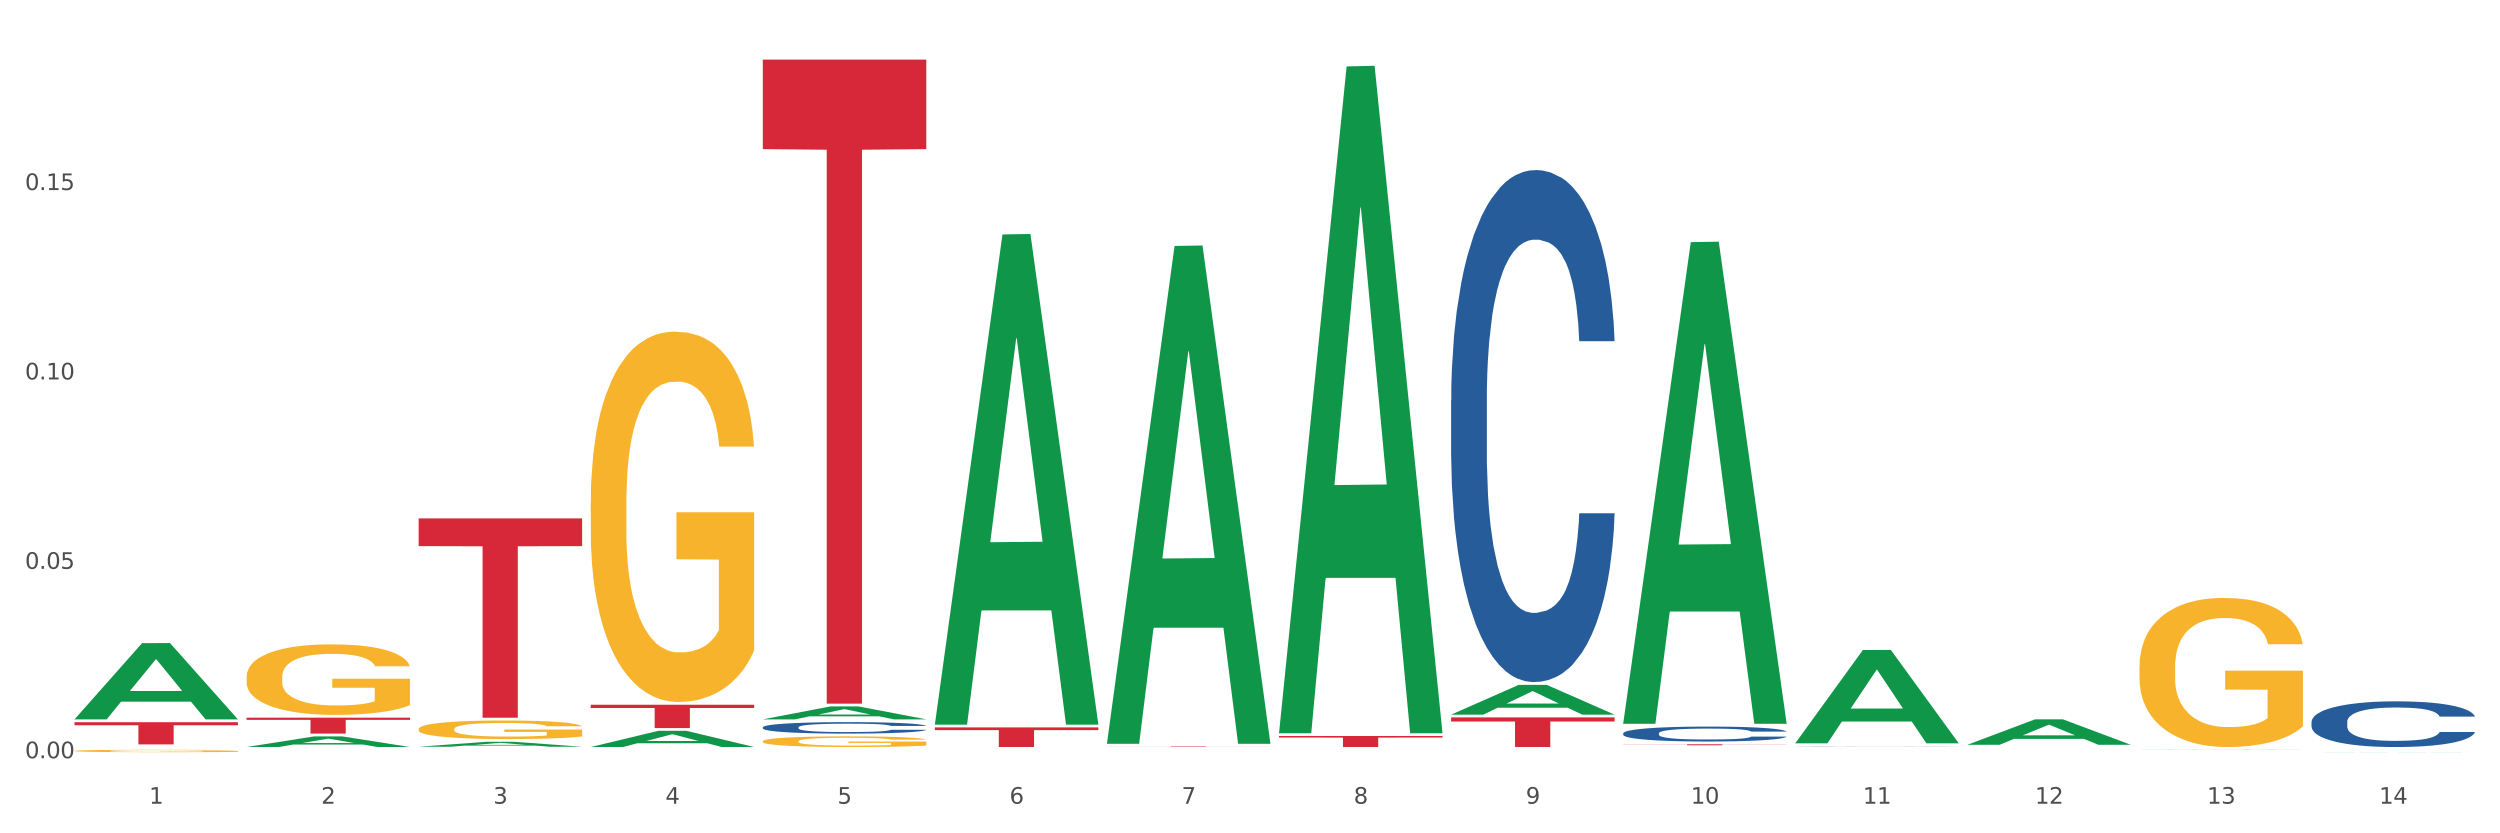 <?xml version="1.0" encoding="utf-8" standalone="no"?>
<!DOCTYPE svg PUBLIC "-//W3C//DTD SVG 1.1//EN"
  "http://www.w3.org/Graphics/SVG/1.1/DTD/svg11.dtd">
<svg xmlns:xlink="http://www.w3.org/1999/xlink" width="1080pt" height="360pt" viewBox="0 0 1080 360" xmlns="http://www.w3.org/2000/svg" version="1.1">
 <rect x="0" y="0" width="1080" height="360" fill="#333333" stroke="none"/>
 <defs>
  <style type="text/css">*{stroke-linejoin: round; stroke-linecap: butt}</style>
 </defs>
 <g id="figure_1">
  <g id="patch_1">
   <path d="M 0 360 
L 1080 360 
L 1080 0 
L 0 0 
z
" style="fill: #ffffff; stroke: #ffffff; stroke-linejoin: miter"/>
  </g>
  <g id="axes_1">
   <g id="matplotlib.axis_1">
    <g id="xtick_1">
     <g id="text_1">
      <!-- 1 -->
      <g style="fill: #4d4d4d" transform="translate(64.432 347.204) scale(0.096 -0.096)">
       <defs>
        <path id="DejaVuSans-31" d="M 794 531 
L 1825 531 
L 1825 4091 
L 703 3866 
L 703 4441 
L 1819 4666 
L 2450 4666 
L 2450 531 
L 3481 531 
L 3481 0 
L 794 0 
L 794 531 
z
" transform="scale(0.016)"/>
       </defs>
       <use xlink:href="#DejaVuSans-31"/>
      </g>
     </g>
    </g>
    <g id="xtick_2">
     <g id="text_2">
      <!-- 2 -->
      <g style="fill: #4d4d4d" transform="translate(138.771 347.204) scale(0.096 -0.096)">
       <defs>
        <path id="DejaVuSans-32" d="M 1228 531 
L 3431 531 
L 3431 0 
L 469 0 
L 469 531 
Q 828 903 1448 1529 
Q 2069 2156 2228 2338 
Q 2531 2678 2651 2914 
Q 2772 3150 2772 3378 
Q 2772 3750 2511 3984 
Q 2250 4219 1831 4219 
Q 1534 4219 1204 4116 
Q 875 4013 500 3803 
L 500 4441 
Q 881 4594 1212 4672 
Q 1544 4750 1819 4750 
Q 2544 4750 2975 4387 
Q 3406 4025 3406 3419 
Q 3406 3131 3298 2873 
Q 3191 2616 2906 2266 
Q 2828 2175 2409 1742 
Q 1991 1309 1228 531 
z
" transform="scale(0.016)"/>
       </defs>
       <use xlink:href="#DejaVuSans-32"/>
      </g>
     </g>
    </g>
    <g id="xtick_3">
     <g id="text_3">
      <!-- 3 -->
      <g style="fill: #4d4d4d" transform="translate(213.109 347.204) scale(0.096 -0.096)">
       <defs>
        <path id="DejaVuSans-33" d="M 2597 2516 
Q 3050 2419 3304 2112 
Q 3559 1806 3559 1356 
Q 3559 666 3084 287 
Q 2609 -91 1734 -91 
Q 1441 -91 1130 -33 
Q 819 25 488 141 
L 488 750 
Q 750 597 1062 519 
Q 1375 441 1716 441 
Q 2309 441 2620 675 
Q 2931 909 2931 1356 
Q 2931 1769 2642 2001 
Q 2353 2234 1838 2234 
L 1294 2234 
L 1294 2753 
L 1863 2753 
Q 2328 2753 2575 2939 
Q 2822 3125 2822 3475 
Q 2822 3834 2567 4026 
Q 2313 4219 1838 4219 
Q 1578 4219 1281 4162 
Q 984 4106 628 3988 
L 628 4550 
Q 988 4650 1302 4700 
Q 1616 4750 1894 4750 
Q 2613 4750 3031 4423 
Q 3450 4097 3450 3541 
Q 3450 3153 3228 2886 
Q 3006 2619 2597 2516 
z
" transform="scale(0.016)"/>
       </defs>
       <use xlink:href="#DejaVuSans-33"/>
      </g>
     </g>
    </g>
    <g id="xtick_4">
     <g id="text_4">
      <!-- 4 -->
      <g style="fill: #4d4d4d" transform="translate(287.448 347.204) scale(0.096 -0.096)">
       <defs>
        <path id="DejaVuSans-34" d="M 2419 4116 
L 825 1625 
L 2419 1625 
L 2419 4116 
z
M 2253 4666 
L 3047 4666 
L 3047 1625 
L 3713 1625 
L 3713 1100 
L 3047 1100 
L 3047 0 
L 2419 0 
L 2419 1100 
L 313 1100 
L 313 1709 
L 2253 4666 
z
" transform="scale(0.016)"/>
       </defs>
       <use xlink:href="#DejaVuSans-34"/>
      </g>
     </g>
    </g>
    <g id="xtick_5">
     <g id="text_5">
      <!-- 5 -->
      <g style="fill: #4d4d4d" transform="translate(361.787 347.204) scale(0.096 -0.096)">
       <defs>
        <path id="DejaVuSans-35" d="M 691 4666 
L 3169 4666 
L 3169 4134 
L 1269 4134 
L 1269 2991 
Q 1406 3038 1543 3061 
Q 1681 3084 1819 3084 
Q 2600 3084 3056 2656 
Q 3513 2228 3513 1497 
Q 3513 744 3044 326 
Q 2575 -91 1722 -91 
Q 1428 -91 1123 -41 
Q 819 9 494 109 
L 494 744 
Q 775 591 1075 516 
Q 1375 441 1709 441 
Q 2250 441 2565 725 
Q 2881 1009 2881 1497 
Q 2881 1984 2565 2268 
Q 2250 2553 1709 2553 
Q 1456 2553 1204 2497 
Q 953 2441 691 2322 
L 691 4666 
z
" transform="scale(0.016)"/>
       </defs>
       <use xlink:href="#DejaVuSans-35"/>
      </g>
     </g>
    </g>
    <g id="xtick_6">
     <g id="text_6">
      <!-- 6 -->
      <g style="fill: #4d4d4d" transform="translate(436.125 347.204) scale(0.096 -0.096)">
       <defs>
        <path id="DejaVuSans-36" d="M 2113 2584 
Q 1688 2584 1439 2293 
Q 1191 2003 1191 1497 
Q 1191 994 1439 701 
Q 1688 409 2113 409 
Q 2538 409 2786 701 
Q 3034 994 3034 1497 
Q 3034 2003 2786 2293 
Q 2538 2584 2113 2584 
z
M 3366 4563 
L 3366 3988 
Q 3128 4100 2886 4159 
Q 2644 4219 2406 4219 
Q 1781 4219 1451 3797 
Q 1122 3375 1075 2522 
Q 1259 2794 1537 2939 
Q 1816 3084 2150 3084 
Q 2853 3084 3261 2657 
Q 3669 2231 3669 1497 
Q 3669 778 3244 343 
Q 2819 -91 2113 -91 
Q 1303 -91 875 529 
Q 447 1150 447 2328 
Q 447 3434 972 4092 
Q 1497 4750 2381 4750 
Q 2619 4750 2861 4703 
Q 3103 4656 3366 4563 
z
" transform="scale(0.016)"/>
       </defs>
       <use xlink:href="#DejaVuSans-36"/>
      </g>
     </g>
    </g>
    <g id="xtick_7">
     <g id="text_7">
      <!-- 7 -->
      <g style="fill: #4d4d4d" transform="translate(510.464 347.204) scale(0.096 -0.096)">
       <defs>
        <path id="DejaVuSans-37" d="M 525 4666 
L 3525 4666 
L 3525 4397 
L 1831 0 
L 1172 0 
L 2766 4134 
L 525 4134 
L 525 4666 
z
" transform="scale(0.016)"/>
       </defs>
       <use xlink:href="#DejaVuSans-37"/>
      </g>
     </g>
    </g>
    <g id="xtick_8">
     <g id="text_8">
      <!-- 8 -->
      <g style="fill: #4d4d4d" transform="translate(584.803 347.204) scale(0.096 -0.096)">
       <defs>
        <path id="DejaVuSans-38" d="M 2034 2216 
Q 1584 2216 1326 1975 
Q 1069 1734 1069 1313 
Q 1069 891 1326 650 
Q 1584 409 2034 409 
Q 2484 409 2743 651 
Q 3003 894 3003 1313 
Q 3003 1734 2745 1975 
Q 2488 2216 2034 2216 
z
M 1403 2484 
Q 997 2584 770 2862 
Q 544 3141 544 3541 
Q 544 4100 942 4425 
Q 1341 4750 2034 4750 
Q 2731 4750 3128 4425 
Q 3525 4100 3525 3541 
Q 3525 3141 3298 2862 
Q 3072 2584 2669 2484 
Q 3125 2378 3379 2068 
Q 3634 1759 3634 1313 
Q 3634 634 3220 271 
Q 2806 -91 2034 -91 
Q 1263 -91 848 271 
Q 434 634 434 1313 
Q 434 1759 690 2068 
Q 947 2378 1403 2484 
z
M 1172 3481 
Q 1172 3119 1398 2916 
Q 1625 2713 2034 2713 
Q 2441 2713 2670 2916 
Q 2900 3119 2900 3481 
Q 2900 3844 2670 4047 
Q 2441 4250 2034 4250 
Q 1625 4250 1398 4047 
Q 1172 3844 1172 3481 
z
" transform="scale(0.016)"/>
       </defs>
       <use xlink:href="#DejaVuSans-38"/>
      </g>
     </g>
    </g>
    <g id="xtick_9">
     <g id="text_9">
      <!-- 9 -->
      <g style="fill: #4d4d4d" transform="translate(659.142 347.204) scale(0.096 -0.096)">
       <defs>
        <path id="DejaVuSans-39" d="M 703 97 
L 703 672 
Q 941 559 1184 500 
Q 1428 441 1663 441 
Q 2288 441 2617 861 
Q 2947 1281 2994 2138 
Q 2813 1869 2534 1725 
Q 2256 1581 1919 1581 
Q 1219 1581 811 2004 
Q 403 2428 403 3163 
Q 403 3881 828 4315 
Q 1253 4750 1959 4750 
Q 2769 4750 3195 4129 
Q 3622 3509 3622 2328 
Q 3622 1225 3098 567 
Q 2575 -91 1691 -91 
Q 1453 -91 1209 -44 
Q 966 3 703 97 
z
M 1959 2075 
Q 2384 2075 2632 2365 
Q 2881 2656 2881 3163 
Q 2881 3666 2632 3958 
Q 2384 4250 1959 4250 
Q 1534 4250 1286 3958 
Q 1038 3666 1038 3163 
Q 1038 2656 1286 2365 
Q 1534 2075 1959 2075 
z
" transform="scale(0.016)"/>
       </defs>
       <use xlink:href="#DejaVuSans-39"/>
      </g>
     </g>
    </g>
    <g id="xtick_10">
     <g id="text_10">
      <!-- 10 -->
      <g style="fill: #4d4d4d" transform="translate(730.426 347.204) scale(0.096 -0.096)">
       <defs>
        <path id="DejaVuSans-30" d="M 2034 4250 
Q 1547 4250 1301 3770 
Q 1056 3291 1056 2328 
Q 1056 1369 1301 889 
Q 1547 409 2034 409 
Q 2525 409 2770 889 
Q 3016 1369 3016 2328 
Q 3016 3291 2770 3770 
Q 2525 4250 2034 4250 
z
M 2034 4750 
Q 2819 4750 3233 4129 
Q 3647 3509 3647 2328 
Q 3647 1150 3233 529 
Q 2819 -91 2034 -91 
Q 1250 -91 836 529 
Q 422 1150 422 2328 
Q 422 3509 836 4129 
Q 1250 4750 2034 4750 
z
" transform="scale(0.016)"/>
       </defs>
       <use xlink:href="#DejaVuSans-31"/>
       <use xlink:href="#DejaVuSans-30" transform="translate(63.623 0)"/>
      </g>
     </g>
    </g>
    <g id="xtick_11">
     <g id="text_11">
      <!-- 11 -->
      <g style="fill: #4d4d4d" transform="translate(804.765 347.204) scale(0.096 -0.096)">
       <use xlink:href="#DejaVuSans-31"/>
       <use xlink:href="#DejaVuSans-31" transform="translate(63.623 0)"/>
      </g>
     </g>
    </g>
    <g id="xtick_12">
     <g id="text_12">
      <!-- 12 -->
      <g style="fill: #4d4d4d" transform="translate(879.104 347.204) scale(0.096 -0.096)">
       <use xlink:href="#DejaVuSans-31"/>
       <use xlink:href="#DejaVuSans-32" transform="translate(63.623 0)"/>
      </g>
     </g>
    </g>
    <g id="xtick_13">
     <g id="text_13">
      <!-- 13 -->
      <g style="fill: #4d4d4d" transform="translate(953.442 347.204) scale(0.096 -0.096)">
       <use xlink:href="#DejaVuSans-31"/>
       <use xlink:href="#DejaVuSans-33" transform="translate(63.623 0)"/>
      </g>
     </g>
    </g>
    <g id="xtick_14">
     <g id="text_14">
      <!-- 14 -->
      <g style="fill: #4d4d4d" transform="translate(1027.781 347.204) scale(0.096 -0.096)">
       <use xlink:href="#DejaVuSans-31"/>
       <use xlink:href="#DejaVuSans-34" transform="translate(63.623 0)"/>
      </g>
     </g>
    </g>
    <g id="xtick_15"/>
    <g id="xtick_16"/>
    <g id="xtick_17"/>
    <g id="xtick_18"/>
    <g id="xtick_19"/>
    <g id="xtick_20"/>
    <g id="xtick_21"/>
    <g id="xtick_22"/>
    <g id="xtick_23"/>
    <g id="xtick_24"/>
    <g id="xtick_25"/>
    <g id="xtick_26"/>
    <g id="xtick_27"/>
   </g>
   <g id="matplotlib.axis_2">
    <g id="ytick_1">
     <g id="text_15">
      <!-- 0.00 -->
      <g style="fill: #4d4d4d" transform="translate(10.8 327.558) scale(0.096 -0.096)">
       <defs>
        <path id="DejaVuSans-2e" d="M 684 794 
L 1344 794 
L 1344 0 
L 684 0 
L 684 794 
z
" transform="scale(0.016)"/>
       </defs>
       <use xlink:href="#DejaVuSans-30"/>
       <use xlink:href="#DejaVuSans-2e" transform="translate(63.623 0)"/>
       <use xlink:href="#DejaVuSans-30" transform="translate(95.41 0)"/>
       <use xlink:href="#DejaVuSans-30" transform="translate(159.033 0)"/>
      </g>
     </g>
    </g>
    <g id="ytick_2">
     <g id="text_16">
      <!-- 0.05 -->
      <g style="fill: #4d4d4d" transform="translate(10.8 245.739) scale(0.096 -0.096)">
       <use xlink:href="#DejaVuSans-30"/>
       <use xlink:href="#DejaVuSans-2e" transform="translate(63.623 0)"/>
       <use xlink:href="#DejaVuSans-30" transform="translate(95.41 0)"/>
       <use xlink:href="#DejaVuSans-35" transform="translate(159.033 0)"/>
      </g>
     </g>
    </g>
    <g id="ytick_3">
     <g id="text_17">
      <!-- 0.10 -->
      <g style="fill: #4d4d4d" transform="translate(10.8 163.92) scale(0.096 -0.096)">
       <use xlink:href="#DejaVuSans-30"/>
       <use xlink:href="#DejaVuSans-2e" transform="translate(63.623 0)"/>
       <use xlink:href="#DejaVuSans-31" transform="translate(95.41 0)"/>
       <use xlink:href="#DejaVuSans-30" transform="translate(159.033 0)"/>
      </g>
     </g>
    </g>
    <g id="ytick_4">
     <g id="text_18">
      <!-- 0.15 -->
      <g style="fill: #4d4d4d" transform="translate(10.8 82.1) scale(0.096 -0.096)">
       <use xlink:href="#DejaVuSans-30"/>
       <use xlink:href="#DejaVuSans-2e" transform="translate(63.623 0)"/>
       <use xlink:href="#DejaVuSans-31" transform="translate(95.41 0)"/>
       <use xlink:href="#DejaVuSans-35" transform="translate(159.033 0)"/>
      </g>
     </g>
    </g>
    <g id="ytick_5"/>
    <g id="ytick_6"/>
    <g id="ytick_7"/>
    <g id="ytick_8"/>
   </g>
   <g id="PolyCollection_1">
    <path d="M 32.175 310.729 
L 32.248 310.698 
L 61.37 277.836 
L 73.456 277.805 
L 102.797 310.791 
L 88.818 310.791 
L 82.484 303.109 
L 52.415 303.109 
L 52.197 303.233 
L 46.081 310.791 
L 32.175 310.791 
L 32.175 310.729 
L 56.201 298.525 
L 78.698 298.494 
L 67.559 284.835 
L 67.413 284.773 
L 67.267 284.866 
L 56.128 298.494 
L 56.201 298.525 
L 32.175 310.729 
z
" clip-path="url(#p0cc1e4d119)" style="fill: #109648"/>
    <path d="M 106.514 322.71 
L 106.587 322.705 
L 135.709 318.123 
L 147.795 318.119 
L 177.135 322.718 
L 163.157 322.718 
L 156.823 321.647 
L 126.754 321.647 
L 126.535 321.665 
L 120.42 322.718 
L 106.514 322.718 
L 106.514 322.71 
L 130.54 321.008 
L 153.037 321.004 
L 141.897 319.099 
L 141.752 319.091 
L 141.606 319.104 
L 130.467 321.004 
L 130.54 321.008 
L 106.514 322.71 
z
" clip-path="url(#p0cc1e4d119)" style="fill: #109648"/>
    <path d="M 180.852 322.58 
L 180.925 322.578 
L 210.048 320.466 
L 222.133 320.464 
L 251.474 322.584 
L 237.495 322.584 
L 231.161 322.091 
L 201.092 322.091 
L 200.874 322.099 
L 194.758 322.584 
L 180.852 322.584 
L 180.852 322.58 
L 204.878 321.796 
L 227.375 321.794 
L 216.236 320.916 
L 216.09 320.912 
L 215.945 320.918 
L 204.806 321.794 
L 204.878 321.796 
L 180.852 322.58 
z
" clip-path="url(#p0cc1e4d119)" style="fill: #109648"/>
    <path d="M 701.223 321.527 
L 771.845 321.527 
L 771.845 321.588 
L 744.065 321.588 
L 744.065 321.967 
L 728.836 321.967 
L 728.836 321.588 
L 701.223 321.588 
L 701.223 321.527 
L 701.223 321.527 
z
" clip-path="url(#p0cc1e4d119)" style="fill: #d62839"/>
    <path d="M 552.546 317.965 
L 623.168 317.965 
L 623.168 318.626 
L 595.388 318.63 
L 595.388 322.718 
L 580.159 322.718 
L 580.159 318.63 
L 552.546 318.626 
L 552.546 317.97 
L 552.546 317.965 
z
" clip-path="url(#p0cc1e4d119)" style="fill: #d62839"/>
    <path d="M 626.885 309.923 
L 697.506 309.923 
L 697.506 311.701 
L 669.726 311.713 
L 669.726 322.718 
L 654.497 322.718 
L 654.497 311.713 
L 626.885 311.701 
L 626.885 309.935 
L 626.885 309.923 
z
" clip-path="url(#p0cc1e4d119)" style="fill: #d62839"/>
    <path d="M 403.869 314.239 
L 474.49 314.239 
L 474.49 315.417 
L 446.71 315.425 
L 446.71 322.718 
L 431.481 322.718 
L 431.481 315.425 
L 403.869 315.417 
L 403.869 314.247 
L 403.869 314.239 
z
" clip-path="url(#p0cc1e4d119)" style="fill: #d62839"/>
    <path d="M 478.207 322.505 
L 548.829 322.505 
L 548.829 322.534 
L 521.049 322.535 
L 521.049 322.718 
L 505.82 322.718 
L 505.82 322.535 
L 478.207 322.534 
L 478.207 322.505 
L 478.207 322.505 
z
" clip-path="url(#p0cc1e4d119)" style="fill: #d62839"/>
    <path d="M 32.175 311.983 
L 102.797 311.983 
L 102.797 313.316 
L 75.017 313.325 
L 75.017 321.577 
L 59.788 321.577 
L 59.788 313.325 
L 32.175 313.316 
L 32.175 311.992 
L 32.175 311.983 
z
" clip-path="url(#p0cc1e4d119)" style="fill: #d62839"/>
    <path d="M 255.191 304.458 
L 325.813 304.458 
L 325.813 305.856 
L 298.033 305.865 
L 298.033 314.516 
L 282.804 314.516 
L 282.804 305.865 
L 255.191 305.856 
L 255.191 304.468 
L 255.191 304.458 
z
" clip-path="url(#p0cc1e4d119)" style="fill: #d62839"/>
    <path d="M 180.852 223.951 
L 251.474 223.951 
L 251.474 235.917 
L 223.694 235.998 
L 223.694 310.063 
L 208.465 310.063 
L 208.465 235.998 
L 180.852 235.917 
L 180.852 224.031 
L 180.852 223.951 
z
" clip-path="url(#p0cc1e4d119)" style="fill: #d62839"/>
    <path d="M 106.514 310.023 
L 177.135 310.023 
L 177.135 310.983 
L 149.355 310.989 
L 149.355 316.926 
L 134.126 316.926 
L 134.126 310.989 
L 106.514 310.983 
L 106.514 310.03 
L 106.514 310.023 
z
" clip-path="url(#p0cc1e4d119)" style="fill: #d62839"/>
    <path d="M 329.53 25.759 
L 400.152 25.759 
L 400.152 64.422 
L 372.371 64.684 
L 372.371 303.975 
L 357.143 303.975 
L 357.143 64.684 
L 329.53 64.422 
L 329.53 26.021 
L 329.53 25.759 
z
" clip-path="url(#p0cc1e4d119)" style="fill: #d62839"/>
    <path d="M 998.578 311.848 
L 998.662 311.83 
L 998.662 311.325 
L 998.912 310.64 
L 999.83 309.378 
L 1000.999 308.423 
L 1003.003 307.305 
L 1004.088 306.836 
L 1005.507 306.314 
L 1008.429 305.466 
L 1011.768 304.745 
L 1014.105 304.349 
L 1015.858 304.096 
L 1019.781 303.646 
L 1022.035 303.447 
L 1024.373 303.285 
L 1026.376 303.177 
L 1029.715 303.051 
L 1032.387 302.997 
L 1035.475 302.979 
L 1038.063 302.997 
L 1041.486 303.069 
L 1046.494 303.285 
L 1048.414 303.411 
L 1051.002 303.628 
L 1053.673 303.916 
L 1055.844 304.205 
L 1058.348 304.619 
L 1060.936 305.16 
L 1063.44 305.845 
L 1065.193 306.476 
L 1066.612 307.143 
L 1067.864 307.954 
L 1068.783 308.837 
L 1069.2 309.577 
L 1053.924 309.577 
L 1053.506 308.91 
L 1052.671 308.189 
L 1051.837 307.702 
L 1050.918 307.305 
L 1049.499 306.854 
L 1048.247 306.566 
L 1046.16 306.224 
L 1044.24 306.007 
L 1042.654 305.881 
L 1040.734 305.773 
L 1036.644 305.665 
L 1033.722 305.665 
L 1031.886 305.701 
L 1029.632 305.791 
L 1027.712 305.917 
L 1025.458 306.133 
L 1023.705 306.368 
L 1021.952 306.674 
L 1020.95 306.891 
L 1019.448 307.287 
L 1018.446 307.612 
L 1017.11 308.17 
L 1016.359 308.567 
L 1015.023 309.595 
L 1014.439 310.352 
L 1014.188 310.875 
L 1014.022 311.451 
L 1014.022 314.264 
L 1014.522 315.526 
L 1014.94 316.066 
L 1015.608 316.679 
L 1016.86 317.472 
L 1018.696 318.248 
L 1020.616 318.806 
L 1022.202 319.149 
L 1023.705 319.401 
L 1025.207 319.6 
L 1027.044 319.78 
L 1028.547 319.888 
L 1030.8 319.996 
L 1033.472 320.05 
L 1035.559 320.05 
L 1039.816 319.96 
L 1041.736 319.87 
L 1043.572 319.744 
L 1045.576 319.546 
L 1047.162 319.329 
L 1048.08 319.167 
L 1049.583 318.825 
L 1050.752 318.464 
L 1051.753 318.049 
L 1052.421 317.689 
L 1053.172 317.148 
L 1053.757 316.535 
L 1053.924 316.211 
L 1069.2 316.211 
L 1068.866 316.86 
L 1068.282 317.491 
L 1067.113 318.338 
L 1066.195 318.825 
L 1064.776 319.419 
L 1063.273 319.924 
L 1061.186 320.483 
L 1059.266 320.898 
L 1057.263 321.258 
L 1055.092 321.583 
L 1051.169 322.033 
L 1049.75 322.16 
L 1046.745 322.376 
L 1044.407 322.502 
L 1040.985 322.628 
L 1037.479 322.7 
L 1033.806 322.718 
L 1030.55 322.682 
L 1026.96 322.574 
L 1024.707 322.466 
L 1022.202 322.304 
L 1019.281 322.051 
L 1016.526 321.745 
L 1013.938 321.384 
L 1011.517 320.97 
L 1009.263 320.501 
L 1006.342 319.726 
L 1004.171 318.969 
L 1002.585 318.266 
L 1001.5 317.671 
L 1000.415 316.914 
L 999.83 316.391 
L 998.912 315.129 
L 998.578 313.957 
L 998.578 311.848 
z
" clip-path="url(#p0cc1e4d119)" style="fill: #255c99"/>
    <path d="M 775.562 322.346 
L 775.646 322.346 
L 775.646 322.343 
L 775.896 322.34 
L 776.814 322.333 
L 777.983 322.328 
L 779.986 322.322 
L 781.072 322.319 
L 782.491 322.316 
L 785.412 322.312 
L 788.752 322.308 
L 791.089 322.306 
L 792.842 322.304 
L 796.765 322.302 
L 799.019 322.301 
L 801.357 322.3 
L 803.36 322.299 
L 806.699 322.299 
L 809.37 322.298 
L 812.459 322.298 
L 815.047 322.298 
L 818.469 322.299 
L 823.478 322.3 
L 825.398 322.301 
L 827.986 322.302 
L 830.657 322.303 
L 832.828 322.305 
L 835.332 322.307 
L 837.92 322.31 
L 840.424 322.314 
L 842.177 322.317 
L 843.596 322.321 
L 844.848 322.325 
L 845.766 322.33 
L 846.184 322.334 
L 830.908 322.334 
L 830.49 322.33 
L 829.655 322.326 
L 828.821 322.324 
L 827.902 322.322 
L 826.483 322.319 
L 825.231 322.318 
L 823.144 322.316 
L 821.224 322.315 
L 819.638 322.314 
L 817.718 322.313 
L 813.628 322.313 
L 810.706 322.313 
L 808.87 322.313 
L 806.616 322.313 
L 804.696 322.314 
L 802.442 322.315 
L 800.689 322.317 
L 798.936 322.318 
L 797.934 322.319 
L 796.431 322.322 
L 795.43 322.323 
L 794.094 322.326 
L 793.343 322.328 
L 792.007 322.334 
L 791.423 322.338 
L 791.172 322.341 
L 791.005 322.344 
L 791.005 322.359 
L 791.506 322.366 
L 791.924 322.369 
L 792.591 322.372 
L 793.844 322.377 
L 795.68 322.381 
L 797.6 322.384 
L 799.186 322.386 
L 800.689 322.387 
L 802.191 322.388 
L 804.028 322.389 
L 805.53 322.39 
L 807.784 322.39 
L 810.456 322.39 
L 812.543 322.39 
L 816.8 322.39 
L 818.72 322.389 
L 820.556 322.389 
L 822.56 322.388 
L 824.146 322.387 
L 825.064 322.386 
L 826.567 322.384 
L 827.735 322.382 
L 828.737 322.38 
L 829.405 322.378 
L 830.156 322.375 
L 830.741 322.371 
L 830.908 322.37 
L 846.184 322.37 
L 845.85 322.373 
L 845.266 322.377 
L 844.097 322.381 
L 843.179 322.384 
L 841.76 322.387 
L 840.257 322.39 
L 838.17 322.393 
L 836.25 322.395 
L 834.247 322.397 
L 832.076 322.399 
L 828.153 322.401 
L 826.734 322.402 
L 823.728 322.403 
L 821.391 322.404 
L 817.969 322.404 
L 814.463 322.405 
L 810.79 322.405 
L 807.534 322.405 
L 803.944 322.404 
L 801.69 322.403 
L 799.186 322.403 
L 796.264 322.401 
L 793.51 322.4 
L 790.922 322.398 
L 788.501 322.395 
L 786.247 322.393 
L 783.325 322.389 
L 781.155 322.385 
L 779.569 322.381 
L 778.484 322.378 
L 777.399 322.373 
L 776.814 322.371 
L 775.896 322.364 
L 775.562 322.358 
L 775.562 322.346 
z
" clip-path="url(#p0cc1e4d119)" style="fill: #255c99"/>
    <path d="M 701.223 316.783 
L 701.307 316.777 
L 701.307 316.612 
L 701.557 316.388 
L 702.476 315.976 
L 703.644 315.663 
L 705.648 315.298 
L 706.733 315.145 
L 708.152 314.974 
L 711.074 314.697 
L 714.413 314.462 
L 716.75 314.332 
L 718.503 314.25 
L 722.427 314.103 
L 724.681 314.038 
L 727.018 313.985 
L 729.021 313.949 
L 732.36 313.908 
L 735.032 313.89 
L 738.12 313.885 
L 740.708 313.89 
L 744.131 313.914 
L 749.139 313.985 
L 751.059 314.026 
L 753.647 314.097 
L 756.318 314.191 
L 758.489 314.285 
L 760.993 314.421 
L 763.581 314.597 
L 766.085 314.821 
L 767.838 315.027 
L 769.257 315.245 
L 770.51 315.51 
L 771.428 315.799 
L 771.845 316.04 
L 756.569 316.04 
L 756.151 315.822 
L 755.317 315.587 
L 754.482 315.428 
L 753.564 315.298 
L 752.145 315.151 
L 750.892 315.057 
L 748.805 314.945 
L 746.885 314.874 
L 745.299 314.833 
L 743.379 314.798 
L 739.289 314.762 
L 736.367 314.762 
L 734.531 314.774 
L 732.277 314.803 
L 730.357 314.845 
L 728.103 314.915 
L 726.35 314.992 
L 724.597 315.092 
L 723.595 315.163 
L 722.093 315.292 
L 721.091 315.398 
L 719.755 315.581 
L 719.004 315.711 
L 717.668 316.046 
L 717.084 316.294 
L 716.834 316.464 
L 716.667 316.653 
L 716.667 317.572 
L 717.168 317.984 
L 717.585 318.161 
L 718.253 318.361 
L 719.505 318.62 
L 721.341 318.873 
L 723.261 319.056 
L 724.847 319.168 
L 726.35 319.25 
L 727.853 319.315 
L 729.689 319.374 
L 731.192 319.409 
L 733.446 319.445 
L 736.117 319.462 
L 738.204 319.462 
L 742.461 319.433 
L 744.381 319.404 
L 746.218 319.362 
L 748.221 319.298 
L 749.807 319.227 
L 750.725 319.174 
L 752.228 319.062 
L 753.397 318.944 
L 754.398 318.809 
L 755.066 318.691 
L 755.818 318.514 
L 756.402 318.314 
L 756.569 318.208 
L 771.845 318.208 
L 771.511 318.42 
L 770.927 318.626 
L 769.758 318.903 
L 768.84 319.062 
L 767.421 319.256 
L 765.918 319.421 
L 763.831 319.604 
L 761.911 319.739 
L 759.908 319.857 
L 757.738 319.963 
L 753.814 320.11 
L 752.395 320.152 
L 749.39 320.222 
L 747.052 320.264 
L 743.63 320.305 
L 740.124 320.328 
L 736.451 320.334 
L 733.195 320.322 
L 729.606 320.287 
L 727.352 320.252 
L 724.847 320.199 
L 721.926 320.116 
L 719.171 320.016 
L 716.583 319.898 
L 714.162 319.763 
L 711.908 319.61 
L 708.987 319.356 
L 706.816 319.109 
L 705.23 318.879 
L 704.145 318.685 
L 703.06 318.438 
L 702.476 318.267 
L 701.557 317.854 
L 701.223 317.472 
L 701.223 316.783 
z
" clip-path="url(#p0cc1e4d119)" style="fill: #255c99"/>
    <path d="M 924.24 288.073 
L 924.323 288.014 
L 924.323 285.896 
L 924.49 284.073 
L 925.323 279.661 
L 926.574 276.015 
L 927.491 274.073 
L 928.408 272.485 
L 929.492 270.897 
L 930.826 269.25 
L 933.244 266.838 
L 934.745 265.603 
L 936.58 264.309 
L 939.915 262.427 
L 942.333 261.368 
L 944.834 260.486 
L 948.92 259.427 
L 951.588 258.956 
L 954.423 258.604 
L 957.841 258.368 
L 960.426 258.309 
L 966.096 258.486 
L 970.932 259.015 
L 973.266 259.427 
L 976.268 260.133 
L 977.852 260.603 
L 980.437 261.545 
L 983.105 262.78 
L 984.939 263.839 
L 987.691 265.839 
L 989.775 267.838 
L 991.693 270.309 
L 992.693 272.015 
L 993.444 273.603 
L 994.111 275.426 
L 994.778 278.309 
L 979.77 278.309 
L 979.186 276.25 
L 978.269 274.309 
L 976.935 272.426 
L 975.768 271.25 
L 973.766 269.78 
L 971.932 268.838 
L 970.014 268.133 
L 967.68 267.544 
L 965.845 267.25 
L 963.261 267.015 
L 958.175 267.074 
L 954.756 267.544 
L 952.422 268.133 
L 950.921 268.662 
L 949.587 269.25 
L 948.086 270.074 
L 946.335 271.309 
L 945.084 272.426 
L 943.834 273.838 
L 942.833 275.25 
L 941.916 276.897 
L 941.165 278.661 
L 940.582 280.485 
L 940.081 282.72 
L 939.665 286.426 
L 939.665 294.484 
L 939.831 296.308 
L 940.248 298.719 
L 940.749 300.543 
L 941.582 302.719 
L 942.333 304.19 
L 943.75 306.307 
L 945.334 308.072 
L 946.585 309.19 
L 947.836 310.131 
L 950.004 311.425 
L 952.422 312.484 
L 954.506 313.131 
L 957.341 313.719 
L 959.259 313.954 
L 960.926 314.072 
L 965.012 314.072 
L 967.93 313.895 
L 971.182 313.483 
L 973.683 312.954 
L 975.768 312.307 
L 978.102 311.248 
L 979.603 310.248 
L 979.603 297.955 
L 961.26 297.896 
L 961.26 289.72 
L 994.861 289.72 
L 994.861 313.719 
L 993.444 314.954 
L 991.86 316.072 
L 990.192 317.072 
L 987.691 318.307 
L 984.689 319.483 
L 982.021 320.307 
L 979.186 321.013 
L 975.851 321.66 
L 971.515 322.248 
L 968.847 322.483 
L 965.512 322.66 
L 961.593 322.718 
L 958.175 322.601 
L 954.84 322.307 
L 951.338 321.777 
L 947.919 321.013 
L 945.334 320.248 
L 942.75 319.307 
L 939.998 318.072 
L 937.83 316.895 
L 936.163 315.836 
L 934.328 314.483 
L 932.327 312.719 
L 930.826 311.131 
L 929.492 309.484 
L 928.075 307.366 
L 927.074 305.543 
L 926.074 303.249 
L 925.49 301.543 
L 924.823 298.896 
L 924.323 295.19 
L 924.24 288.073 
z
" clip-path="url(#p0cc1e4d119)" style="fill: #f7b32b"/>
    <path d="M 329.53 320.238 
L 329.613 320.233 
L 329.613 320.082 
L 329.78 319.951 
L 330.614 319.635 
L 331.864 319.374 
L 332.782 319.235 
L 333.699 319.121 
L 334.783 319.008 
L 336.117 318.89 
L 338.535 318.717 
L 340.036 318.629 
L 341.87 318.536 
L 345.205 318.401 
L 347.623 318.325 
L 350.124 318.262 
L 354.21 318.186 
L 356.878 318.153 
L 359.713 318.127 
L 363.131 318.111 
L 365.716 318.106 
L 371.386 318.119 
L 376.222 318.157 
L 378.557 318.186 
L 381.558 318.237 
L 383.142 318.271 
L 385.727 318.338 
L 388.395 318.426 
L 390.23 318.502 
L 392.981 318.645 
L 395.066 318.789 
L 396.983 318.966 
L 397.984 319.088 
L 398.734 319.201 
L 399.401 319.332 
L 400.068 319.538 
L 385.06 319.538 
L 384.476 319.391 
L 383.559 319.252 
L 382.225 319.117 
L 381.058 319.033 
L 379.057 318.928 
L 377.222 318.86 
L 375.305 318.81 
L 372.97 318.768 
L 371.136 318.747 
L 368.551 318.73 
L 363.465 318.734 
L 360.046 318.768 
L 357.712 318.81 
L 356.211 318.848 
L 354.877 318.89 
L 353.376 318.949 
L 351.625 319.037 
L 350.375 319.117 
L 349.124 319.218 
L 348.123 319.319 
L 347.206 319.437 
L 346.456 319.564 
L 345.872 319.694 
L 345.372 319.854 
L 344.955 320.12 
L 344.955 320.697 
L 345.122 320.827 
L 345.539 321 
L 346.039 321.13 
L 346.873 321.286 
L 347.623 321.392 
L 349.04 321.543 
L 350.625 321.67 
L 351.875 321.75 
L 353.126 321.817 
L 355.294 321.91 
L 357.712 321.986 
L 359.796 322.032 
L 362.631 322.074 
L 364.549 322.091 
L 366.216 322.099 
L 370.302 322.099 
L 373.22 322.087 
L 376.472 322.057 
L 378.973 322.019 
L 381.058 321.973 
L 383.392 321.897 
L 384.893 321.825 
L 384.893 320.945 
L 366.55 320.941 
L 366.55 320.355 
L 400.152 320.355 
L 400.152 322.074 
L 398.734 322.162 
L 397.15 322.242 
L 395.482 322.314 
L 392.981 322.402 
L 389.979 322.487 
L 387.311 322.546 
L 384.476 322.596 
L 381.141 322.643 
L 376.806 322.685 
L 374.137 322.702 
L 370.802 322.714 
L 366.884 322.718 
L 363.465 322.71 
L 360.13 322.689 
L 356.628 322.651 
L 353.209 322.596 
L 350.625 322.541 
L 348.04 322.474 
L 345.288 322.386 
L 343.121 322.301 
L 341.453 322.226 
L 339.619 322.129 
L 337.618 322.002 
L 336.117 321.889 
L 334.783 321.771 
L 333.365 321.619 
L 332.365 321.488 
L 331.364 321.324 
L 330.781 321.202 
L 330.113 321.013 
L 329.613 320.747 
L 329.53 320.238 
z
" clip-path="url(#p0cc1e4d119)" style="fill: #f7b32b"/>
    <path d="M 403.869 312.648 
L 403.941 312.449 
L 433.064 101.277 
L 445.15 101.078 
L 474.49 313.046 
L 460.512 313.046 
L 454.177 263.687 
L 424.109 263.687 
L 423.89 264.483 
L 417.774 313.046 
L 403.869 313.046 
L 403.869 312.648 
L 427.895 234.23 
L 450.392 234.031 
L 439.252 146.258 
L 439.107 145.86 
L 438.961 146.457 
L 427.822 234.031 
L 427.895 234.23 
L 403.869 312.648 
z
" clip-path="url(#p0cc1e4d119)" style="fill: #109648"/>
    <path d="M 478.207 320.908 
L 478.28 320.706 
L 507.402 106.25 
L 519.488 106.048 
L 548.829 321.312 
L 534.85 321.312 
L 528.516 271.185 
L 498.447 271.185 
L 498.229 271.993 
L 492.113 321.312 
L 478.207 321.312 
L 478.207 320.908 
L 502.233 241.27 
L 524.73 241.068 
L 513.591 151.931 
L 513.445 151.526 
L 513.3 152.133 
L 502.16 241.068 
L 502.233 241.27 
L 478.207 320.908 
z
" clip-path="url(#p0cc1e4d119)" style="fill: #109648"/>
    <path d="M 552.546 316.231 
L 552.619 315.961 
L 581.741 28.692 
L 593.827 28.422 
L 623.168 316.773 
L 609.189 316.773 
L 602.855 249.626 
L 572.786 249.626 
L 572.568 250.709 
L 566.452 316.773 
L 552.546 316.773 
L 552.546 316.231 
L 576.572 209.555 
L 599.069 209.284 
L 587.93 89.882 
L 587.784 89.341 
L 587.638 90.153 
L 576.499 209.284 
L 576.572 209.555 
L 552.546 316.231 
z
" clip-path="url(#p0cc1e4d119)" style="fill: #109648"/>
    <path d="M 626.885 308.707 
L 626.957 308.694 
L 656.08 295.862 
L 668.166 295.85 
L 697.506 308.731 
L 683.528 308.731 
L 677.194 305.731 
L 647.125 305.731 
L 646.906 305.78 
L 640.791 308.731 
L 626.885 308.731 
L 626.885 308.707 
L 650.911 303.941 
L 673.408 303.929 
L 662.268 298.596 
L 662.123 298.572 
L 661.977 298.608 
L 650.838 303.929 
L 650.911 303.941 
L 626.885 308.707 
z
" clip-path="url(#p0cc1e4d119)" style="fill: #109648"/>
    <path d="M 106.514 292.443 
L 106.597 292.415 
L 106.597 291.413 
L 106.764 290.551 
L 107.598 288.464 
L 108.848 286.739 
L 109.765 285.821 
L 110.683 285.069 
L 111.767 284.318 
L 113.101 283.539 
L 115.519 282.398 
L 117.019 281.814 
L 118.854 281.202 
L 122.189 280.312 
L 124.607 279.811 
L 127.108 279.393 
L 131.194 278.893 
L 133.862 278.67 
L 136.697 278.503 
L 140.115 278.392 
L 142.7 278.364 
L 148.37 278.447 
L 153.206 278.698 
L 155.54 278.893 
L 158.542 279.227 
L 160.126 279.449 
L 162.711 279.894 
L 165.379 280.479 
L 167.213 280.979 
L 169.965 281.925 
L 172.049 282.871 
L 173.967 284.04 
L 174.968 284.847 
L 175.718 285.598 
L 176.385 286.461 
L 177.052 287.824 
L 162.044 287.824 
L 161.46 286.85 
L 160.543 285.932 
L 159.209 285.042 
L 158.042 284.485 
L 156.041 283.79 
L 154.206 283.344 
L 152.289 283.011 
L 149.954 282.732 
L 148.12 282.593 
L 145.535 282.482 
L 140.449 282.51 
L 137.03 282.732 
L 134.696 283.011 
L 133.195 283.261 
L 131.861 283.539 
L 130.36 283.929 
L 128.609 284.513 
L 127.358 285.042 
L 126.108 285.709 
L 125.107 286.377 
L 124.19 287.156 
L 123.44 287.991 
L 122.856 288.853 
L 122.356 289.911 
L 121.939 291.664 
L 121.939 295.475 
L 122.106 296.338 
L 122.522 297.479 
L 123.023 298.341 
L 123.856 299.371 
L 124.607 300.066 
L 126.024 301.068 
L 127.609 301.903 
L 128.859 302.431 
L 130.11 302.877 
L 132.278 303.489 
L 134.696 303.99 
L 136.78 304.296 
L 139.615 304.574 
L 141.533 304.685 
L 143.2 304.741 
L 147.286 304.741 
L 150.204 304.657 
L 153.456 304.463 
L 155.957 304.212 
L 158.042 303.906 
L 160.376 303.405 
L 161.877 302.932 
L 161.877 297.117 
L 143.534 297.089 
L 143.534 293.222 
L 177.135 293.222 
L 177.135 304.574 
L 175.718 305.158 
L 174.134 305.687 
L 172.466 306.16 
L 169.965 306.744 
L 166.963 307.301 
L 164.295 307.69 
L 161.46 308.024 
L 158.125 308.33 
L 153.789 308.608 
L 151.121 308.72 
L 147.786 308.803 
L 143.867 308.831 
L 140.449 308.775 
L 137.114 308.636 
L 133.612 308.386 
L 130.193 308.024 
L 127.609 307.662 
L 125.024 307.217 
L 122.272 306.633 
L 120.104 306.076 
L 118.437 305.575 
L 116.603 304.936 
L 114.601 304.101 
L 113.101 303.35 
L 111.767 302.571 
L 110.349 301.569 
L 109.349 300.706 
L 108.348 299.621 
L 107.764 298.814 
L 107.097 297.562 
L 106.597 295.809 
L 106.514 292.443 
z
" clip-path="url(#p0cc1e4d119)" style="fill: #f7b32b"/>
    <path d="M 32.175 324.391 
L 32.258 324.39 
L 32.258 324.356 
L 32.425 324.326 
L 33.259 324.255 
L 34.51 324.196 
L 35.427 324.165 
L 36.344 324.14 
L 37.428 324.114 
L 38.762 324.087 
L 41.18 324.049 
L 42.681 324.029 
L 44.515 324.008 
L 47.85 323.977 
L 50.268 323.96 
L 52.77 323.946 
L 56.855 323.929 
L 59.523 323.921 
L 62.358 323.916 
L 65.777 323.912 
L 68.361 323.911 
L 74.031 323.914 
L 78.867 323.922 
L 81.202 323.929 
L 84.203 323.94 
L 85.788 323.948 
L 88.372 323.963 
L 91.04 323.983 
L 92.875 324 
L 95.626 324.032 
L 97.711 324.065 
L 99.628 324.104 
L 100.629 324.132 
L 101.379 324.158 
L 102.046 324.187 
L 102.713 324.233 
L 87.705 324.233 
L 87.122 324.2 
L 86.204 324.169 
L 84.87 324.139 
L 83.703 324.12 
L 81.702 324.096 
L 79.868 324.081 
L 77.95 324.069 
L 75.615 324.06 
L 73.781 324.055 
L 71.196 324.051 
L 66.11 324.052 
L 62.692 324.06 
L 60.357 324.069 
L 58.856 324.078 
L 57.522 324.087 
L 56.021 324.101 
L 54.27 324.121 
L 53.02 324.139 
L 51.769 324.161 
L 50.768 324.184 
L 49.851 324.211 
L 49.101 324.239 
L 48.517 324.269 
L 48.017 324.305 
L 47.6 324.364 
L 47.6 324.494 
L 47.767 324.524 
L 48.184 324.563 
L 48.684 324.592 
L 49.518 324.627 
L 50.268 324.651 
L 51.686 324.685 
L 53.27 324.713 
L 54.52 324.731 
L 55.771 324.747 
L 57.939 324.767 
L 60.357 324.784 
L 62.441 324.795 
L 65.276 324.804 
L 67.194 324.808 
L 68.862 324.81 
L 72.947 324.81 
L 75.865 324.807 
L 79.117 324.801 
L 81.619 324.792 
L 83.703 324.782 
L 86.038 324.765 
L 87.538 324.748 
L 87.538 324.55 
L 69.195 324.549 
L 69.195 324.417 
L 102.797 324.417 
L 102.797 324.804 
L 101.379 324.824 
L 99.795 324.842 
L 98.128 324.858 
L 95.626 324.878 
L 92.625 324.897 
L 89.956 324.911 
L 87.122 324.922 
L 83.786 324.932 
L 79.451 324.942 
L 76.783 324.946 
L 73.447 324.949 
L 69.529 324.95 
L 66.11 324.948 
L 62.775 324.943 
L 59.273 324.934 
L 55.855 324.922 
L 53.27 324.91 
L 50.685 324.894 
L 47.934 324.875 
L 45.766 324.856 
L 44.098 324.839 
L 42.264 324.817 
L 40.263 324.788 
L 38.762 324.763 
L 37.428 324.736 
L 36.01 324.702 
L 35.01 324.673 
L 34.009 324.636 
L 33.426 324.608 
L 32.759 324.565 
L 32.258 324.506 
L 32.175 324.391 
z
" clip-path="url(#p0cc1e4d119)" style="fill: #f7b32b"/>
    <path d="M 255.191 322.705 
L 255.264 322.699 
L 284.386 315.715 
L 296.472 315.709 
L 325.813 322.718 
L 311.834 322.718 
L 305.5 321.086 
L 275.431 321.086 
L 275.213 321.112 
L 269.097 322.718 
L 255.191 322.718 
L 255.191 322.705 
L 279.217 320.112 
L 301.714 320.105 
L 290.575 317.203 
L 290.429 317.19 
L 290.284 317.209 
L 279.144 320.105 
L 279.217 320.112 
L 255.191 322.705 
z
" clip-path="url(#p0cc1e4d119)" style="fill: #109648"/>
    <path d="M 849.901 321.736 
L 849.974 321.726 
L 879.096 310.764 
L 891.182 310.753 
L 920.523 321.757 
L 906.544 321.757 
L 900.21 319.195 
L 870.141 319.195 
L 869.922 319.236 
L 863.807 321.757 
L 849.901 321.757 
L 849.901 321.736 
L 873.927 317.666 
L 896.424 317.655 
L 885.284 313.099 
L 885.139 313.078 
L 884.993 313.109 
L 873.854 317.655 
L 873.927 317.666 
L 849.901 321.736 
z
" clip-path="url(#p0cc1e4d119)" style="fill: #109648"/>
    <path d="M 998.578 324.947 
L 998.651 324.947 
L 1027.773 324.891 
L 1039.859 324.891 
L 1069.2 324.947 
L 1055.221 324.947 
L 1048.887 324.934 
L 1018.818 324.934 
L 1018.6 324.934 
L 1012.484 324.947 
L 998.578 324.947 
L 998.578 324.947 
L 1022.604 324.926 
L 1045.101 324.926 
L 1033.962 324.903 
L 1033.816 324.903 
L 1033.671 324.903 
L 1022.531 324.926 
L 1022.604 324.926 
L 998.578 324.947 
z
" clip-path="url(#p0cc1e4d119)" style="fill: #109648"/>
    <path d="M 924.24 323.989 
L 924.312 323.989 
L 953.435 323.911 
L 965.52 323.911 
L 994.861 323.989 
L 980.883 323.989 
L 974.548 323.971 
L 944.48 323.971 
L 944.261 323.971 
L 938.145 323.989 
L 924.24 323.989 
L 924.24 323.989 
L 948.265 323.96 
L 970.763 323.96 
L 959.623 323.928 
L 959.478 323.927 
L 959.332 323.928 
L 948.193 323.96 
L 948.265 323.96 
L 924.24 323.989 
z
" clip-path="url(#p0cc1e4d119)" style="fill: #109648"/>
    <path d="M 775.562 321.03 
L 775.635 320.992 
L 804.757 280.809 
L 816.843 280.771 
L 846.184 321.106 
L 832.205 321.106 
L 825.871 311.713 
L 795.802 311.713 
L 795.584 311.865 
L 789.468 321.106 
L 775.562 321.106 
L 775.562 321.03 
L 799.588 306.108 
L 822.085 306.07 
L 810.946 289.368 
L 810.8 289.293 
L 810.655 289.406 
L 799.515 306.07 
L 799.588 306.108 
L 775.562 321.03 
z
" clip-path="url(#p0cc1e4d119)" style="fill: #109648"/>
    <path d="M 701.223 312.301 
L 701.296 312.105 
L 730.419 104.597 
L 742.504 104.401 
L 771.845 312.692 
L 757.866 312.692 
L 751.532 264.189 
L 721.463 264.189 
L 721.245 264.971 
L 715.129 312.692 
L 701.223 312.692 
L 701.223 312.301 
L 725.249 235.243 
L 747.746 235.047 
L 736.607 148.797 
L 736.461 148.406 
L 736.316 148.993 
L 725.177 235.047 
L 725.249 235.243 
L 701.223 312.301 
z
" clip-path="url(#p0cc1e4d119)" style="fill: #109648"/>
    <path d="M 626.885 172.851 
L 626.968 172.649 
L 626.968 166.993 
L 627.219 159.317 
L 628.137 145.176 
L 629.306 134.47 
L 631.309 121.946 
L 632.394 116.694 
L 633.813 110.836 
L 636.735 101.342 
L 640.074 93.262 
L 642.411 88.818 
L 644.164 85.99 
L 648.088 80.94 
L 650.342 78.718 
L 652.679 76.9 
L 654.683 75.688 
L 658.022 74.274 
L 660.693 73.668 
L 663.782 73.466 
L 666.369 73.668 
L 669.792 74.476 
L 674.801 76.9 
L 676.721 78.314 
L 679.308 80.738 
L 681.98 83.97 
L 684.15 87.202 
L 686.654 91.848 
L 689.242 97.908 
L 691.747 105.584 
L 693.5 112.654 
L 694.919 120.128 
L 696.171 129.218 
L 697.089 139.116 
L 697.506 147.398 
L 682.23 147.398 
L 681.813 139.924 
L 680.978 131.844 
L 680.143 126.39 
L 679.225 121.946 
L 677.806 116.896 
L 676.554 113.664 
L 674.467 109.826 
L 672.547 107.402 
L 670.961 105.988 
L 669.041 104.776 
L 664.95 103.564 
L 662.029 103.564 
L 660.192 103.968 
L 657.938 104.978 
L 656.018 106.392 
L 653.764 108.816 
L 652.011 111.442 
L 650.258 114.876 
L 649.257 117.3 
L 647.754 121.744 
L 646.752 125.38 
L 645.417 131.642 
L 644.665 136.086 
L 643.33 147.6 
L 642.745 156.085 
L 642.495 161.943 
L 642.328 168.407 
L 642.328 199.919 
L 642.829 214.059 
L 643.246 220.119 
L 643.914 226.987 
L 645.166 235.875 
L 647.003 244.561 
L 648.923 250.823 
L 650.509 254.661 
L 652.011 257.489 
L 653.514 259.711 
L 655.35 261.731 
L 656.853 262.943 
L 659.107 264.155 
L 661.778 264.761 
L 663.865 264.761 
L 668.122 263.751 
L 670.042 262.741 
L 671.879 261.327 
L 673.882 259.105 
L 675.468 256.681 
L 676.387 254.863 
L 677.889 251.025 
L 679.058 246.985 
L 680.06 242.339 
L 680.728 238.299 
L 681.479 232.239 
L 682.063 225.371 
L 682.23 221.735 
L 697.506 221.735 
L 697.173 229.007 
L 696.588 236.077 
L 695.42 245.571 
L 694.501 251.025 
L 693.082 257.691 
L 691.58 263.347 
L 689.493 269.61 
L 687.573 274.256 
L 685.569 278.296 
L 683.399 281.932 
L 679.475 286.982 
L 678.056 288.396 
L 675.051 290.82 
L 672.714 292.234 
L 669.291 293.648 
L 665.785 294.456 
L 662.112 294.658 
L 658.856 294.254 
L 655.267 293.042 
L 653.013 291.83 
L 650.509 290.012 
L 647.587 287.184 
L 644.832 283.75 
L 642.244 279.71 
L 639.824 275.064 
L 637.57 269.812 
L 634.648 261.125 
L 632.478 252.641 
L 630.892 244.763 
L 629.806 238.097 
L 628.721 229.613 
L 628.137 223.755 
L 627.219 209.615 
L 626.885 196.485 
L 626.885 172.851 
z
" clip-path="url(#p0cc1e4d119)" style="fill: #255c99"/>
    <path d="M 329.53 314.185 
L 329.613 314.181 
L 329.613 314.054 
L 329.864 313.882 
L 330.782 313.565 
L 331.951 313.326 
L 333.954 313.045 
L 335.039 312.927 
L 336.458 312.796 
L 339.38 312.583 
L 342.719 312.402 
L 345.057 312.303 
L 346.81 312.24 
L 350.733 312.126 
L 352.987 312.077 
L 355.324 312.036 
L 357.328 312.009 
L 360.667 311.977 
L 363.338 311.964 
L 366.427 311.959 
L 369.015 311.964 
L 372.437 311.982 
L 377.446 312.036 
L 379.366 312.068 
L 381.954 312.122 
L 384.625 312.194 
L 386.795 312.267 
L 389.3 312.371 
L 391.887 312.507 
L 394.392 312.678 
L 396.145 312.837 
L 397.564 313.004 
L 398.816 313.208 
L 399.734 313.43 
L 400.152 313.615 
L 384.875 313.615 
L 384.458 313.448 
L 383.623 313.267 
L 382.788 313.145 
L 381.87 313.045 
L 380.451 312.932 
L 379.199 312.859 
L 377.112 312.774 
L 375.192 312.719 
L 373.606 312.688 
L 371.686 312.66 
L 367.595 312.633 
L 364.674 312.633 
L 362.837 312.642 
L 360.583 312.665 
L 358.663 312.697 
L 356.41 312.751 
L 354.656 312.81 
L 352.903 312.887 
L 351.902 312.941 
L 350.399 313.04 
L 349.397 313.122 
L 348.062 313.262 
L 347.31 313.362 
L 345.975 313.62 
L 345.391 313.81 
L 345.14 313.941 
L 344.973 314.086 
L 344.973 314.792 
L 345.474 315.108 
L 345.891 315.244 
L 346.559 315.398 
L 347.811 315.597 
L 349.648 315.792 
L 351.568 315.932 
L 353.154 316.018 
L 354.656 316.081 
L 356.159 316.131 
L 357.996 316.176 
L 359.498 316.203 
L 361.752 316.23 
L 364.423 316.244 
L 366.51 316.244 
L 370.768 316.221 
L 372.688 316.199 
L 374.524 316.167 
L 376.528 316.117 
L 378.114 316.063 
L 379.032 316.022 
L 380.534 315.936 
L 381.703 315.846 
L 382.705 315.742 
L 383.373 315.651 
L 384.124 315.516 
L 384.708 315.362 
L 384.875 315.28 
L 400.152 315.28 
L 399.818 315.443 
L 399.233 315.602 
L 398.065 315.814 
L 397.146 315.936 
L 395.727 316.086 
L 394.225 316.212 
L 392.138 316.353 
L 390.218 316.457 
L 388.214 316.547 
L 386.044 316.629 
L 382.121 316.742 
L 380.701 316.773 
L 377.696 316.828 
L 375.359 316.859 
L 371.936 316.891 
L 368.43 316.909 
L 364.757 316.914 
L 361.502 316.905 
L 357.912 316.878 
L 355.658 316.85 
L 353.154 316.81 
L 350.232 316.746 
L 347.477 316.669 
L 344.89 316.579 
L 342.469 316.475 
L 340.215 316.357 
L 337.293 316.163 
L 335.123 315.973 
L 333.537 315.796 
L 332.452 315.647 
L 331.366 315.457 
L 330.782 315.326 
L 329.864 315.009 
L 329.53 314.715 
L 329.53 314.185 
z
" clip-path="url(#p0cc1e4d119)" style="fill: #255c99"/>
    <path d="M 180.852 314.96 
L 180.936 314.952 
L 180.936 314.689 
L 181.103 314.462 
L 181.936 313.913 
L 183.187 313.459 
L 184.104 313.217 
L 185.021 313.02 
L 186.105 312.822 
L 187.439 312.617 
L 189.857 312.317 
L 191.358 312.163 
L 193.192 312.002 
L 196.528 311.768 
L 198.946 311.636 
L 201.447 311.526 
L 205.533 311.394 
L 208.201 311.336 
L 211.036 311.292 
L 214.454 311.263 
L 217.039 311.255 
L 222.709 311.277 
L 227.545 311.343 
L 229.879 311.394 
L 232.881 311.482 
L 234.465 311.541 
L 237.05 311.658 
L 239.718 311.812 
L 241.552 311.943 
L 244.304 312.192 
L 246.388 312.441 
L 248.306 312.749 
L 249.306 312.961 
L 250.057 313.159 
L 250.724 313.386 
L 251.391 313.744 
L 236.383 313.744 
L 235.799 313.488 
L 234.882 313.247 
L 233.548 313.012 
L 232.38 312.866 
L 230.379 312.683 
L 228.545 312.566 
L 226.627 312.478 
L 224.293 312.405 
L 222.458 312.368 
L 219.874 312.339 
L 214.788 312.346 
L 211.369 312.405 
L 209.034 312.478 
L 207.534 312.544 
L 206.2 312.617 
L 204.699 312.719 
L 202.948 312.873 
L 201.697 313.012 
L 200.446 313.188 
L 199.446 313.364 
L 198.529 313.569 
L 197.778 313.788 
L 197.195 314.015 
L 196.694 314.293 
L 196.277 314.755 
L 196.277 315.758 
L 196.444 315.984 
L 196.861 316.285 
L 197.361 316.512 
L 198.195 316.782 
L 198.946 316.965 
L 200.363 317.229 
L 201.947 317.449 
L 203.198 317.588 
L 204.449 317.705 
L 206.616 317.866 
L 209.034 317.998 
L 211.119 318.078 
L 213.954 318.151 
L 215.871 318.181 
L 217.539 318.195 
L 221.625 318.195 
L 224.543 318.173 
L 227.795 318.122 
L 230.296 318.056 
L 232.38 317.976 
L 234.715 317.844 
L 236.216 317.72 
L 236.216 316.189 
L 217.873 316.182 
L 217.873 315.165 
L 251.474 315.165 
L 251.474 318.151 
L 250.057 318.305 
L 248.473 318.444 
L 246.805 318.569 
L 244.304 318.722 
L 241.302 318.869 
L 238.634 318.971 
L 235.799 319.059 
L 232.464 319.14 
L 228.128 319.213 
L 225.46 319.242 
L 222.125 319.264 
L 218.206 319.272 
L 214.788 319.257 
L 211.452 319.22 
L 207.951 319.154 
L 204.532 319.059 
L 201.947 318.964 
L 199.362 318.847 
L 196.611 318.693 
L 194.443 318.547 
L 192.776 318.415 
L 190.941 318.247 
L 188.94 318.027 
L 187.439 317.829 
L 186.105 317.624 
L 184.688 317.361 
L 183.687 317.134 
L 182.687 316.848 
L 182.103 316.636 
L 181.436 316.307 
L 180.936 315.845 
L 180.852 314.96 
z
" clip-path="url(#p0cc1e4d119)" style="fill: #f7b32b"/>
    <path d="M 329.53 310.756 
L 329.603 310.751 
L 358.725 305.173 
L 370.811 305.167 
L 400.152 310.766 
L 386.173 310.766 
L 379.839 309.463 
L 349.77 309.463 
L 349.551 309.484 
L 343.436 310.766 
L 329.53 310.766 
L 329.53 310.756 
L 353.556 308.685 
L 376.053 308.679 
L 364.914 306.361 
L 364.768 306.35 
L 364.622 306.366 
L 353.483 308.679 
L 353.556 308.685 
L 329.53 310.756 
z
" clip-path="url(#p0cc1e4d119)" style="fill: #109648"/>
    <path d="M 255.191 217.198 
L 255.275 217.052 
L 255.275 211.791 
L 255.441 207.261 
L 256.275 196.302 
L 257.526 187.242 
L 258.443 182.42 
L 259.36 178.475 
L 260.444 174.529 
L 261.778 170.438 
L 264.196 164.447 
L 265.697 161.378 
L 267.531 158.163 
L 270.866 153.487 
L 273.284 150.857 
L 275.786 148.665 
L 279.871 146.035 
L 282.539 144.866 
L 285.374 143.989 
L 288.793 143.405 
L 291.377 143.258 
L 297.047 143.697 
L 301.883 145.012 
L 304.218 146.035 
L 307.219 147.788 
L 308.804 148.957 
L 311.388 151.295 
L 314.057 154.364 
L 315.891 156.994 
L 318.642 161.962 
L 320.727 166.931 
L 322.645 173.068 
L 323.645 177.306 
L 324.395 181.251 
L 325.062 185.781 
L 325.73 192.941 
L 310.721 192.941 
L 310.138 187.827 
L 309.221 183.004 
L 307.886 178.328 
L 306.719 175.406 
L 304.718 171.753 
L 302.884 169.415 
L 300.966 167.661 
L 298.631 166.2 
L 296.797 165.469 
L 294.212 164.885 
L 289.126 165.031 
L 285.708 166.2 
L 283.373 167.661 
L 281.872 168.976 
L 280.538 170.438 
L 279.037 172.483 
L 277.286 175.552 
L 276.036 178.328 
L 274.785 181.835 
L 273.785 185.342 
L 272.867 189.434 
L 272.117 193.818 
L 271.533 198.348 
L 271.033 203.9 
L 270.616 213.106 
L 270.616 233.125 
L 270.783 237.655 
L 271.2 243.646 
L 271.7 248.176 
L 272.534 253.583 
L 273.284 257.236 
L 274.702 262.497 
L 276.286 266.88 
L 277.537 269.657 
L 278.787 271.995 
L 280.955 275.209 
L 283.373 277.84 
L 285.458 279.447 
L 288.292 280.908 
L 290.21 281.493 
L 291.878 281.785 
L 295.963 281.785 
L 298.882 281.347 
L 302.133 280.324 
L 304.635 279.009 
L 306.719 277.401 
L 309.054 274.771 
L 310.555 272.287 
L 310.555 241.747 
L 292.211 241.601 
L 292.211 221.289 
L 325.813 221.289 
L 325.813 280.908 
L 324.395 283.977 
L 322.811 286.753 
L 321.144 289.237 
L 318.642 292.306 
L 315.641 295.229 
L 312.973 297.274 
L 310.138 299.028 
L 306.803 300.635 
L 302.467 302.096 
L 299.799 302.681 
L 296.464 303.119 
L 292.545 303.265 
L 289.126 302.973 
L 285.791 302.243 
L 282.289 300.927 
L 278.871 299.028 
L 276.286 297.128 
L 273.701 294.79 
L 270.95 291.722 
L 268.782 288.799 
L 267.114 286.169 
L 265.28 282.808 
L 263.279 278.424 
L 261.778 274.479 
L 260.444 270.387 
L 259.027 265.127 
L 258.026 260.597 
L 257.025 254.898 
L 256.442 250.66 
L 255.775 244.085 
L 255.275 234.879 
L 255.191 217.198 
z
" clip-path="url(#p0cc1e4d119)" style="fill: #f7b32b"/>
   </g>
  </g>
 </g>
 <defs>
  <clipPath id="p0cc1e4d119">
   <rect x="32.175" y="10.8" width="1037.025" height="329.109"/>
  </clipPath>
 </defs>
</svg>
